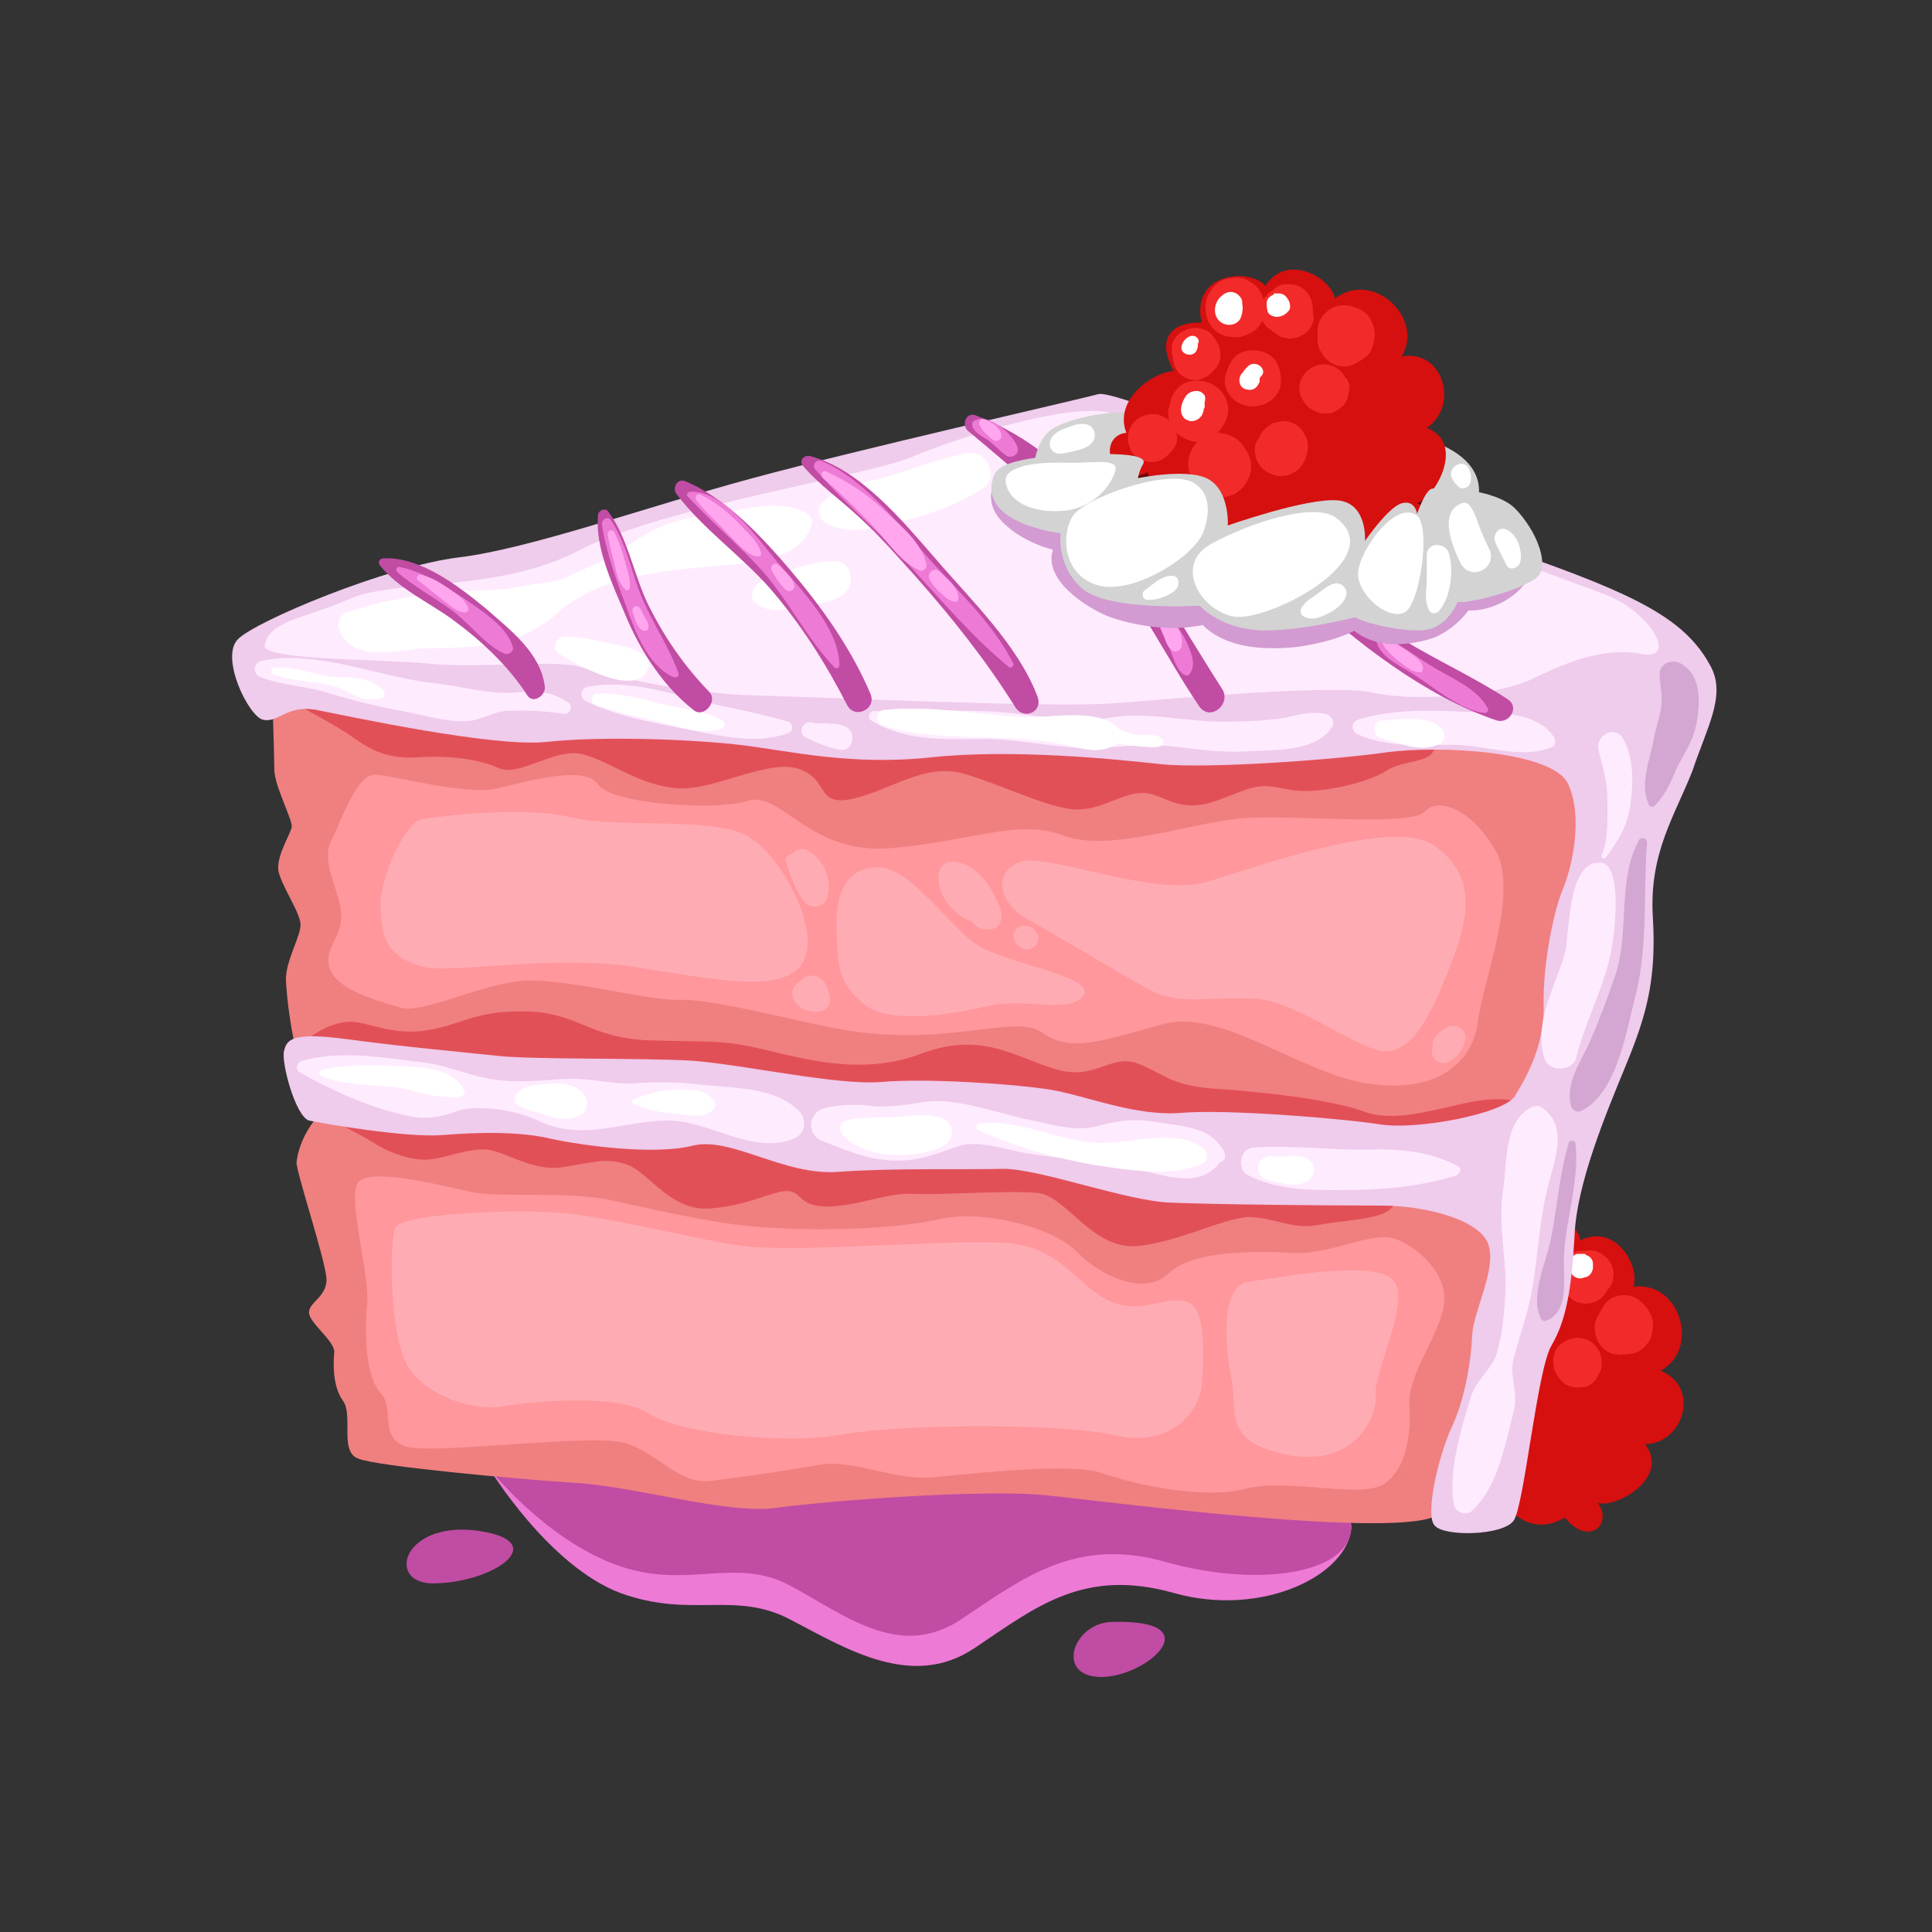 <?xml version="1.0" encoding="utf-8"?>
<!-- Generator: Adobe Illustrator 19.1.0, SVG Export Plug-In . SVG Version: 6.00 Build 0)  -->
<svg version="1.1" id="Layer_1" xmlns="http://www.w3.org/2000/svg" xmlns:xlink="http://www.w3.org/1999/xlink" x="0px" y="0px"
	 viewBox="-379 181 200 200" style="enable-background:new -379 181 200 200;" xml:space="preserve">
<rect x="-379" y="181" width="200" height="200" fill="#333333" stroke="none"/>
<style type="text/css">
	.st0{fill:#ED7AD5;}
	.st1{fill:#C14CA3;}
	.st2{fill:#D60F0F;}
	.st3{fill:#F22A2A;}
	.st4{fill:#FFFFFF;}
	.st5{fill:#F07F80;}
	.st6{fill:#E25057;}
	.st7{fill:#FF979C;}
	.st8{fill:#FFC5CD;}
	.st9{fill:#FFABB3;}
	.st10{fill:#EFCBEC;}
	.st11{fill:#FFEBFE;}
	.st12{fill:#D3A7D1;}
	.st13{fill:#FFA6EE;}
	.st14{fill:#D39BD1;}
	.st15{fill:#D3D3D3;}
	.st16{fill:#660808;}
</style>
<g>
	<g>
		<path class="st0" d="M-328.3,333.1c0,0,6.1,10,13.5,12.8c7.4,2.7,11.9-0.3,17.7,2.8c5.9,3.1,12.6,7.2,19,2.9
			c6.4-4.3,11.3-8.3,20.6-5.7c9.2,2.6,18.2-1.9,18.4-6.9S-312.2,325.2-328.3,333.1z"/>
		<path class="st1" d="M-328.3,333.1c0,0,5.7,7.2,13.1,9.9c7.4,2.7,12.2-1,18.1,2.2s11.4,7.7,17.8,3.3c6.4-4.3,11.8-8.4,21-5.8
			c9.2,2.6,19,1.4,19.2-3.6S-312.2,325.2-328.3,333.1z"/>
		<path class="st1" d="M-263.9,348.9c-4,0.1-5.9,5.6-1.2,5.7S-253.4,348.6-263.9,348.9z"/>
		<path class="st1" d="M-328.7,339.6c-8.7-1.7-10.7,5.7-5,5.3C-328,344.7-322.3,340.9-328.7,339.6z"/>
	</g>
	<g>
		<g>
			<path class="st2" d="M-227.2,331.4c0,0-7.5-2.1-6.1-7.5c0,0-3.3-1.7-2.4-4.2c0,0-2.5-0.1-2.7-2.1c-0.1-1.9,1.3-3.4,2.8-2.6
				c0.6-3.5,5.4-4,7.5-2.9c0.3-4.9,3.5-3.8,5.1-2.8c1.7-5,7.3-2.3,7.6,0.1c3.6-1.8,6.2,2.6,5.5,4.8c4.9-0.6,6.9,6.5,2.8,8.7
				c4.1,1.6,2.5,7.5-1.6,7.6c2.6,3.4-2.8,6.6-4.9,6.1c1.6,2.1-0.9,4.6-3.4,1.5c-3.6,2.1-6.4-0.8-7-3.3
				C-226.4,335.6-228.1,333.6-227.2,331.4z"/>
			<path class="st3" d="M-212.4,314.3c0.5-0.7,0.6-1.6,0.2-2.4c-0.4-0.9-1.6-1.7-2.7-1.4c0,0-0.1,0-0.1,0c-0.2,0-0.4,0-0.5,0
				c-0.3,0-0.5,0.1-0.8,0.3c0.1-0.4,0.1-0.8,0.1-1.3c0-0.5-0.4-1-0.7-1.4c-0.3-0.5-0.8-0.7-1.3-0.9c-1-0.5-2.1-0.1-2.9,0.5
				c-1.1,0.8-1.7,2.6-0.9,3.8c0.4,0.7,0.8,1,1.5,1.4c0.1,0.1,0.2,0.1,0.4,0.1c0.7,0.3,1.6,0.3,2.3-0.1c0.1-0.1,0.2-0.1,0.3-0.2
				c0,0.3-0.1,0.6,0,0.8c0.1,0.3,0.2,0.6,0.4,0.9c0.1,0.2,0.2,0.5,0.4,0.7c0.3,0.3,0.6,0.6,1,0.7c1,0.4,2.3,0,2.9-0.9
				C-212.7,314.7-212.6,314.5-212.4,314.3z"/>
			<path class="st3" d="M-224.9,314.5c0,0,0.1,0,0.1,0c0.8-0.1,1.5-0.7,1.9-1.5c0.2-0.6,0.2-1.1,0.2-1.7c-0.1-0.8-0.8-1.5-1.5-1.8
				c-0.9-0.3-2-0.1-2.6,0.6c-0.1,0.1-0.2,0.2-0.2,0.3c-0.1,0.2-0.2,0.3-0.3,0.5c0,0,0,0,0,0c0,0,0,0,0,0.1c0,0,0,0.1,0,0.1
				c-0.1,0.3-0.2,0.6-0.2,1c-0.1,1,0.6,2,1.5,2.4c0.4,0.1,0.7,0.2,1.1,0.1C-224.9,314.5-224.9,314.5-224.9,314.5z"/>
			<path class="st3" d="M-218.5,317.3c0.3-1.5-1.1-2.9-2.5-3.1c-0.9-0.1-1.7,0.3-2.3,0.9c-0.6,0.4-1,1-1,1.8c0,1.6,1.1,2.8,2.7,3
				c0.7,0.1,1.6-0.2,2.1-0.6C-219,318.8-218.7,318.2-218.5,317.3z"/>
			<path class="st3" d="M-225.2,315.7c-0.6-1.2-2-2-3.3-1.7c-0.7,0.1-1.3,0.5-1.7,1.1c-0.4,0.3-0.7,0.8-0.9,1.2
				c-0.4,1-0.1,1.9,0.5,2.7c1.1,1.5,3.2,1.3,4.5,0.4C-224.9,318.6-224.6,316.9-225.2,315.7z"/>
			<path class="st3" d="M-213.3,322.9c0.1-0.3,0.1-0.6,0.1-0.9c0,0.1,0,0.1,0,0.2c0,0,0-0.1,0-0.1c0,0,0-0.1,0-0.1
				c0-0.1,0-0.2,0-0.4c0,0.1,0,0.1,0,0.2c-0.1-1.2-1-2.2-2.3-2.3c-1.3-0.1-2.7,0.9-2.7,2.2c0,0.5,0,1,0.3,1.5c0.2,0.4,0.5,0.7,0.8,1
				c0.6,0.4,1.2,0.5,1.9,0.4c0.6,0,1.3-0.5,1.5-1C-213.5,323.3-213.4,323.1-213.3,322.9z"/>
			<path class="st3" d="M-219.9,324.8c0-0.7-0.1-1.2-0.6-1.8c-0.4-0.5-0.9-0.7-1.5-0.8c0.1,0,0.2,0.1,0.4,0.1c0,0-0.1,0-0.1,0
				c-0.1,0-0.3-0.1-0.4-0.1c0,0,0,0,0,0l-0.1,0c0,0,0.1,0,0.1,0c-0.7-0.1-1.5,0-2,0.5c-0.4,0.2-0.8,0.5-1.1,0.9
				c-0.7,1-0.6,2.2,0.2,3.2c0.6,0.8,1.7,1.1,2.6,1C-221.1,327.4-219.8,326.2-219.9,324.8z"/>
			<path class="st3" d="M-231.2,317.9c0.3-0.8,0.1-1.8-0.5-2.5c-0.6-0.7-1.5-1-2.4-0.9c-1,0.2-2,1.1-2,2.2c0,0,0,0,0,0.1
				c0,0.7,0.1,1.3,0.6,1.8c0.5,0.6,1.5,1.1,2.3,0.8c0,0,0,0,0.1,0C-232.2,319.2-231.5,318.8-231.2,317.9z"/>
			<path class="st3" d="M-207.9,318.5c0.2-1.1-0.6-2.3-1.4-2.9c-1.2-0.9-3-0.6-3.7,0.6c-0.4,0.7-1,1.5-0.9,2.3
				c0,0.5,0.1,0.9,0.3,1.3c0.3,0.6,0.8,1.1,1.4,1.3c0.4,0.1,0.8,0.2,1.2,0.1c0.5,0,0.9,0,1.4-0.2c0.5-0.2,0.9-0.6,1.2-1
				C-208,319.5-208,319.1-207.9,318.5z"/>
			<path class="st3" d="M-225.9,323.2c0-0.6-0.1-1.2-0.4-1.7c-0.5-0.9-1.4-1.7-2.5-1.7c-1.5-0.1-2.9,0.8-3.4,2.2
				c-0.1,0.4-0.2,0.8-0.1,1.3c0,0.2,0,0.4,0,0.6c0,0.3,0.1,0.5,0.3,0.7c0.2,0.5,0.6,0.9,1,1.2c0,0,0.1,0.1,0.1,0.1
				c0.4,0.3,0.9,0.5,1.4,0.5c0.8,0.1,1.5-0.2,2.1-0.6C-226.4,325.3-225.9,324.1-225.9,323.2z"/>
			<path class="st4" d="M-218.4,310C-218.5,310.2-218.5,310.2-218.4,310c0.1-0.1,0.2-0.4,0.2-0.6c0-0.4-0.1-0.6-0.3-0.9c0,0,0,0,0,0
				c-0.3-0.4-0.8-0.5-1.3-0.5c-1,0.1-1.9,1.1-1.6,2.1c0.2,0.8,1.1,1.4,1.9,1C-219,310.9-218.6,310.5-218.4,310z"/>
			<path class="st4" d="M-214.1,312.2c0-0.1,0-0.2,0-0.4c0-0.4-0.3-0.8-0.8-0.9c0.1-0.1,0-0.1-0.3-0.1c-0.1,0-0.3,0-0.4,0
				c-0.6,0-0.9,0.6-1,1.1c0,0,0,0.1,0,0.1c-0.1,0.4,0.2,0.8,0.5,1.1c0.4,0.3,0.8,0.3,1.2,0.1c0,0,0.1,0,0.1,0
				C-214.4,313.1-214.1,312.6-214.1,312.2z"/>
			<path class="st4" d="M-224.8,310c-0.6-0.1-1,0.1-1.4,0.5c-0.5,0.6,0.3,1.5,1,1.2c0.2-0.1,0.4-0.2,0.5-0.3c0-0.1,0.1-0.1,0.1-0.1
				C-224,311-224.1,310.1-224.8,310z"/>
			<path class="st4" d="M-226.9,316.6c0.2-0.2,0.3-0.5,0.3-0.8c-0.1-0.8-1.2-1-1.8-0.8c-0.6,0.3-1.5,1-1.2,1.8
				c0.2,0.5,0.4,0.8,0.9,0.8c0.3,0.1,0.7-0.1,1-0.3c0.1-0.1,0.2-0.1,0.2-0.2c0.1-0.1,0.1-0.1,0.2-0.2c-0.1,0.1-0.1,0.1,0,0
				C-227.1,316.9-227,316.8-226.9,316.6C-226.9,316.6-226.8,316.4-226.9,316.6z"/>
			<path class="st4" d="M-221.2,315.8c-0.3,0.1-0.5,0.1-0.8,0.2c0.2-0.1-0.2,0.1-0.3,0.1c-0.2,0.1-0.3,0.2-0.5,0.4
				c-0.2,0.4-0.2,0.9,0.1,1.2c0.4,0.5,1,0.4,1.4,0.1c0.1-0.1,0.2-0.1,0.3-0.3c0,0,0-0.1,0-0.1c0.1,0,0.2-0.1,0.3-0.1
				C-219.7,317.1-220.2,315.5-221.2,315.8z"/>
		</g>
	</g>
	<g>
		<g>
			<path class="st5" d="M-350.9,250.3c0,0,0.3,8.9,0.3,10.4c0,1.6,1.9,5.2,1.8,5.9c-0.1,0.7-1.5,2.8-1.4,4.4
				c0.2,1.6,2.5,4.7,2.3,5.9c-0.1,1.2-1.4,3.4-1.5,5.3c0,1.9,0.7,6.6,1.1,7.5s25.6,2.1,33.3,3.7c7.8,1.6,74,9.3,84.8,6
				s12.6-3.6,14.1-11s5.2-28.2,2.5-30.3c-2.8-2.1-18.5-2.8-31.6-3c-13.1-0.2-60.2,1.3-69.2-0.9
				C-323.2,252.1-349.6,249.7-350.9,250.3z"/>
			<path class="st6" d="M-349.5,253.3c0,0,5.2,2.7,7,4c1.8,1.3,3.6,2.3,6.7,2.1c3-0.2,6.2,0.1,8.4,1.1c2.2,1,5.9-2.2,8.8-1.4
				c2.9,0.8,5.8,3.2,9.7,3.5c3.8,0.3,9.4-3.1,12.6-2c3.2,1.1,1.7,3.9,5.5,3.1c3.8-0.8,7.6-3.8,11.6-2.6c4.1,1.2,9.2,3.8,11.9,3.7
				c2.7-0.1,4.8-1.9,6.8-1.7c2,0.1,3.5,2.2,7.4,0.8c3.9-1.4,4-1.9,7.3-1.2c3.2,0.7,8.7-0.8,10.3-1.9s4.4-0.8,4.9-2.1
				c0.5-1.3-4.1-2-9.1-1.9c-5,0.2-35.6-0.1-39.3-0.1c-3.7-0.1-31.6,0.2-40.3-0.8C-328.1,254.9-347.2,251.1-349.5,253.3z"/>
			<path class="st6" d="M-346.8,288.3c0,0,1.5-1.2,3.5-1.5c2-0.3,4.4,1.4,8.2,0.9c3.8-0.5,5-2.1,10.5-2c5.5,0.1,6.6,2.8,12.9,3
				c6.3,0.2,7.3-0.1,11.6,0.9c4.3,1,10.3,2.8,16.4,0.5c6.1-2.3,9.4,0.1,13.7,1.5c4.2,1.4,5.8-1.4,8.5-0.6c2.7,0.9,3.5,2.4,8.2,2.7
				c4.7,0.3,12.1,1.1,15.6,2.4s8.8-0.8,12.1-1.2s4,0.4,4,0.4s-3.4,4.1-22.7,2.9s-66.7-4.2-70.9-4.4
				C-319.5,293.7-344.6,290.7-346.8,288.3z"/>
			<path class="st7" d="M-292.8,287.4c-5-1-12.6-3-16-2.9c-3.4,0.1-12.4-2.5-16.7-1.9c-4.2,0.5-9.9,3.4-12.1,2.7
				c-2.2-0.7-6.3-1.7-7.2-3.9s1.4-3.4,1.1-6s-2.1-5.2-1-7.4c1.1-2.2,2.6-6.8,4.5-6.8c1.8,0,9.3,2.2,12.7,1.4
				c3.4-0.8,9.1-2.4,10.4-0.4c1.3,2,12,2.8,15.5,1.7c3.5-1.1,6.3,5.6,14.8,4.9c8.4-0.7,13.2-3.1,17.9-1.3s13.3-1.4,18.6-1.8
				c5.2-0.4,17.4,0.9,18.8-0.7c1.4-1.5,4.8-0.3,7.3,4c2.5,4.3-1.3,13.6-1.8,17.7c-0.5,4.2-4.1,7.5-11.2,6.5
				c-7.1-1-15.2-7.8-21.3-6.2c-6.1,1.6-9.6,3.1-12.6,0.9C-274.1,285.8-281.1,289.7-292.8,287.4z"/>
			<path class="st8" d="M-336.3,274.6c-0.4-0.8-0.4-1.7-0.1-2.5c0.2-0.5-0.6-0.9-0.9-0.4c-0.4,0.7-0.8,1.2-0.7,2.1
				c0,0.7,0.3,1.7,1.1,2c0.2,0.1,0.5,0,0.7-0.2C-336,275.3-336.2,274.9-336.3,274.6z"/>
			<g>
				<path class="st9" d="M-335.1,281.1c-4.3-1.1-4.4-3.6-4.5-6.4c-0.1-2.8,2.6-8.7,4.3-8.9c1.7-0.3,10.5-1.4,15.4-0.2
					c4.8,1.2,14.5-0.1,18.2,1.9c3.7,2,7.9,10.2,5.7,13.3s-8.8,1.6-17.3,0.3C-321.7,279.8-332.3,281.8-335.1,281.1z"/>
				<path class="st9" d="M-289.5,285c-2.8-2.3-2.8-4-2.9-8.1s1.5-6.2,4.5-6.1c3,0.1,6.8,5.5,9.6,7.7c2.8,2.2,12.7,3.5,11.5,5.5
					c-1.2,2-6,0.3-9.7,1.1C-280.3,286-286.9,287.1-289.5,285z"/>
				<path class="st9" d="M-259.7,283.6c-2.7-1.4-9.6-5.6-12.9-7.4c-3.3-1.9-3.5-5.1-0.7-6c2.8-0.9,13.8,3.7,19.2,2.1
					c5.4-1.6,19.3-6.7,23.5-3.8c4.2,2.9,4,6.8,1.7,12.6c-2.3,5.8-3.8,8.2-6.2,8.7c-2.4,0.6-9.4-5.1-13.8-5.4
					S-256.9,285.1-259.7,283.6z"/>
				<path class="st9" d="M-275.4,275.2c-0.8-2.2-2.4-4.9-5-5c-0.8,0-1.3,0.5-1.4,1.2c-0.4,1.9,1.4,4.4,3.4,5
					c0.4,0.6,1.1,0.9,1.9,0.8C-275.5,277.2-275.1,276-275.4,275.2z"/>
				<g>
					<path class="st9" d="M-271.6,277.7c-0.2-0.4-0.5-0.7-0.9-0.8c-0.5-0.1-0.9-0.1-1.3,0.3c-0.3,0.3-0.4,0.6-0.2,1c0,0,0,0.1,0,0.1
						c-0.1-0.1,0.3,0.6,0.1,0.2c0.1,0.3,0.3,0.4,0.6,0.6C-272.4,279.8-271.1,278.6-271.6,277.7z"/>
					<path class="st9" d="M-274,278.1L-274,278.1C-274,278-274.1,278-274,278.1z"/>
				</g>
				<path class="st9" d="M-293.1,284.3c-0.1-1.1-0.7-2.4-2.1-2.3c-0.4,0-0.7,0.3-1,0.6c-0.3,0.1-0.5,0.4-0.7,0.7
					c-0.3,0.8,0.2,1.6,0.8,2c0.6,0.4,1.3,0.5,2,0.4C-293.4,285.6-293,284.9-293.1,284.3z"/>
				<path class="st9" d="M-295.3,269.1c-0.6-0.4-1.3-0.2-1.7,0.3c-0.5,0.1-0.8,0.5-0.6,1c0.5,1.4,0.9,2.8,1.9,4
					c0.7,0.7,1.9,0.6,2.3-0.4C-292.8,272.1-293.7,270-295.3,269.1z"/>
				<path class="st9" d="M-228.7,287.2c-0.5,0-0.9,0.4-1.3,0.7c-0.4,0.3-0.8,0.9-0.7,1.4c-0.1,0.3-0.1,0.6,0,1
					c0.2,0.5,0.8,0.9,1.4,0.7c1-0.3,1.9-1.4,2-2.5C-227.2,287.7-228,287.1-228.7,287.2z"/>
			</g>
		</g>
		<g>
			<path class="st5" d="M-345.2,295.6c0,0-2.7,2.3-3.1,5.7c-0.1,0.9,3.1,10.4,3.1,12.2c0,1.8-2,2.4-1.8,3.5s2.7,2.9,2.6,4
				c-0.1,1-0.2,3.5,0.9,5c1.1,1.5-0.4,5.3,1.6,6c2,0.8,16.2,2.1,22.3,2.5c6.1,0.3,15.9,3.3,20.9,2.6s21.4-2,28.1-1.3
				c6.7,0.7,36.5,4.6,40.5,2c4-2.6,5.3-15.7,6.2-22.3s2.3-7.9,0.3-9.7c-2-1.8-15.7-5.5-27.8-4.9c-12.1,0.5-32.8-1-40.7-2.6
				C-300.1,296.7-344.7,294.8-345.2,295.6z"/>
			<path class="st6" d="M-345.9,296.3c0,0,4.3,2.2,5.6,3c1.3,0.9,4,2,6,1.7c2-0.3,3.7-1.1,5.6-1c1.9,0.1,4.9,2.4,8.1,1.8
				c3.2-0.5,4.4-1,6.6-0.2c2.2,0.8,4.4,4.8,8.5,4.5c4.1-0.3,6.6-1.9,8.1-1.8s1,1.7,4.4,1.6c3.4-0.2,5.9-1.5,8.9-1.3
				c2.9,0.1,9.6-0.4,12.5-0.1c2.9,0.2,5.6,5.8,10.2,5.5c4.6-0.4,9.5-3.2,12.1-3c2.6,0.2,4.3,1.3,6.8,0.8s6.5-0.5,7.6-1.8
				c1.2-1.3-5.8-1.1-10.5-1.2c-4.7-0.1-20.9-2.6-25-3.5c-4-0.9-16.1-3.5-21.8-2.4s-37.4-3.1-37.4-3.1S-342.5,293.8-345.9,296.3z"/>
			<path class="st7" d="M-301.7,307.9c-4.7-0.5-10-1.8-14.3-2.7c-4.3-0.9-11.4-0.2-14.2-0.8s-10.8-2.7-11.8-0.9s1.3,9.4,1,12.6
				c-0.3,3.3-0.1,7.5,1.4,9.1c1.5,1.6-0.2,4.5,2.5,5.5c2.7,1,19.5-1.4,22.9-0.3c3.4,1.1,5.5,4.3,8.8,3.9c3.3-0.4,8.1-1.1,11.5-1.7
				c3.5-0.5,7.7,1.8,11.8,1.3c4.2-0.4,14.1-1.5,17.2-0.4c3.1,1.1,10.4,2.8,14.9,1.6c4.5-1.1,12,1.1,14.3-0.5
				c2.3-1.6,2.8-5.1,2.6-8.2s3.3-7.5,3.6-10.5s-2.5-5.6-4.9-6.6c-2.4-1-6.7,1.6-10.7,1.4c-3.9-0.2-10.4-0.3-12.9,2.1
				c-2.4,2.4-7,0.4-9.5-2.2c-2.5-2.6-9.8-4.4-14.2-3.4S-294.5,308.6-301.7,307.9z"/>
			<g>
				<path class="st9" d="M-301.9,310c-3.6-0.4-12.3-2.6-17.6-3.3s-18-0.1-18.6,1.4c-0.6,1.5-0.6,11.1,1.3,14.3s7,4.7,9.8,4.2
					s11.9-1.4,15.1,0.7s14.1,3.3,20.1,2.2c6-1.1,22.8-1.2,28.3,0.1c5.5,1.3,8.7-2.4,8.9-5.2s0.6-8.2-1.7-8.7s-4.6,1.4-7.8,0
					c-3.2-1.4-5-5.5-10.4-6C-280.1,309.2-295.7,310.7-301.9,310z"/>
				<path class="st9" d="M-246.2,331.5c-6.2-1.4-4.7-4.4-5.3-7.7c-0.7-3.3-1.2-9.7,1.7-10.1c2.9-0.4,12.6-2.3,14.9-0.3
					c2.2,2-2,9.7-1.7,12.1C-236.4,327.8-239,333.2-246.2,331.5z"/>
			</g>
		</g>
	</g>
	<g>
		<g>
			<path class="st10" d="M-201.9,250c-2.6-4.9-7.6-7.4-20.2-11.8c-12.6-4.4-40.9-17-43.2-16.4c-2.2,0.6-24.7,5.7-35.8,8.7
				c-11.1,3-23,7.3-30.4,8.2s-21.1,6.6-22.9,8.5s1.1,7.9,2.6,8.3c1.6,0.4,2.5-1.6,5.6-1c3.1,0.6,18.3,3.9,23.8,3.3
				s14.7-0.3,19.9,0.3c5.2,0.6,11.4,2.2,19.9,1.3s19.1,0.2,23.7,0.7c4.6,0.5,17.6-0.4,23.3-1.2c5.8-0.8,17.3-0.1,18.9,3.2
				s0.5,8.5-0.5,10.9s-2.1,7.9-2,12.1c0.1,4.2-1.9,7.6-3,9.4c-1.2,1.8-10.1,3.5-13.9,2.9s-15.8-1.6-20.6-1.2
				c-4.8,0.4-9.9-1.8-13.6-2.4c-3.7-0.6-12.8-1.2-17.4-0.8s-14.3-1.8-19.7-2.2c-5.4-0.3-16.4-0.1-20.1-0.5s-9.4-0.9-15.4-1.7
				c-5.9-0.8-6.4,0-6.7,1.2c-0.3,1.2,1.2,6.8,2.6,7.2c1.4,0.3,10,1.8,13.8,1.5s8-0.4,11.3,0.4c3.3,0.7,10.6,1.7,14.6,0.7
				c4-1,9.5,3.2,15.2,2.7c5.7-0.4,13-0.2,16.8-0.3c3.8-0.1,13,3.4,17.6,3.5c4.6,0.2,16.8,0.3,21.6,0.3c4.8,0,10.4,1.5,11.2,4.1
				c0.8,2.6-1.6,6.9-1.7,9.3c-0.1,2.5-0.7,6.5-2.1,9.5c-1.4,3-2.8,9.1-1.8,10.2c0.9,1.2,7.1,1.1,8.2-0.5c1.1-1.6,2.4-15.5,3.9-18.1
				c1.6-2.7,2.1-6.1,2.4-11.4c0.2-5.3,3.2-12.5,5.3-17.6c2.1-5.1,3.2-8.8,2.8-15.4c-0.4-6.6,2.3-10.5,4.1-15.1
				C-202.3,256.3-200.3,253-201.9,250z"/>
			<g>
				<path class="st11" d="M-351.6,247.8c-0.3,1.6,12.3,1.4,17,1.9s13.2-0.4,15.5,0.3c2.3,0.7,10.5,2.8,18.5,3c8,0.2,30.7,1.3,37,0.8
					c6.3-0.5,22.8-2,26.7-1.1c3.9,0.9,12.7,0.5,16.7-1.5c3.9-1.9,7.5-3.2,11.2-2.5s0.9-4.3-3.7-6.1s-47.1-17.1-50.9-18.7
					c-3.8-1.6-16.6,2.5-21,4.4c-4.4,1.9-25.8,5.2-34.3,9.6c-8.5,4.5-19.2,3-23.9,5.1C-347.6,245.1-351.1,245.2-351.6,247.8z"/>
				<path class="st11" d="M-320.2,253.7c-1.8-1.2-3.4-1.2-5.5-1c-2.7,0.2-5.7-0.7-8.5-1c-5.6-0.6-12-3.5-17.7-2.3
					c-0.9,0.2-1,1.4-0.1,1.7c2.3,0.9,4.8,0.9,7.2,1.7c2.6,0.8,5.2,1.4,7.9,1.9c2,0.4,4.7,1.2,6.7,0.9c1.3-0.2,2.2-0.9,3.6-1
					c2.1-0.1,4,0,6,0.3C-320,255-319.6,254.1-320.2,253.7z"/>
				<path class="st11" d="M-297.5,255.7c-3.2-1-6.7-1.5-10-2.4c-3.3-0.9-7.2-1.9-10.7-1.2c-0.8,0.2-0.8,1.2-0.1,1.5
					c3.4,1.7,7.6,2.3,11.4,3.1c3,0.6,6.5,1.3,9.5,0.2C-296.8,256.7-296.9,255.8-297.5,255.7z"/>
				<path class="st11" d="M-291.5,256.2c-0.5-0.2-1.1-0.3-1.7-0.3c-0.5-0.1-1.2,0.1-1.7-0.1c-1.1-0.3-1.6,1.2-0.6,1.6
					c1.1,0.5,2.2,1,3.4,1.2C-290.6,258.9-290.3,256.7-291.5,256.2z"/>
				<path class="st11" d="M-241.8,254.9c-1.5-0.3-2.8,0.1-4.2,0.4c-1.9,0.3-4,0.4-5.9,0.4c-4.2,0.1-8.1-1.1-12.2-0.4
					c-3.9,0.6-7.6-0.3-11.5-0.6c-4.3-0.3-8.6,0-12.9-0.1c-0.5,0-0.8,0.7-0.3,1c3.6,2.2,7.7,1.9,11.7,1.9c4.2,0,8.2,1.2,12.5,0.9
					c2.5-0.2,4.8-0.4,7.3-0.1c2.4,0.3,4.7,0.6,7,0.5c2.9-0.2,7.6,0.2,9.3-2.7C-240.9,255.6-241.2,255-241.8,254.9z"/>
				<path class="st11" d="M-218.2,257.2c-1.8-2.6-6-2.4-8.9-2.5c-3.6-0.2-7.8-0.3-11.3,0.8c-0.7,0.2-0.8,1.1-0.1,1.5
					c3.1,1.4,6.6,1.1,9.9,1.1c3.2,0,7.1,1.5,10.1,0.3C-217.9,258.3-217.9,257.6-218.2,257.2z"/>
				<path class="st11" d="M-296.2,296.1c-2.7-2.8-7.4-2.4-11-2.9c-1.8-0.2-3.8-0.2-5.6-0.1c-2.6,0.3-5.2-0.6-7.7-0.4
					c-2.4,0.1-4.5,0.4-7,0.1c-2.7-0.3-5-1.5-7.6-1.8c-4-0.5-8.6-1.3-12.6-0.2c-0.5,0.1-0.8,0.9-0.3,1.2c3.4,1.9,7.3,3.7,11.2,4.5
					c1.7,0.4,3.3,0.2,4.9-0.4c2.3-0.9,6.5-0.1,8.6,0.9c4.5,2.2,8.6,0.1,13.2,0c4.5-0.1,8.9,3.6,13.2,1.9
					C-295.7,298.5-295.4,297-296.2,296.1z"/>
				<path class="st11" d="M-252.3,300.2c-1.4-2.7-4.6-2.6-7.3-3.1c-1.9-0.3-3.7-0.1-5.5,0.4c-2.4,0.7-4.6,0-7-0.5
					c-3.1-0.6-7.3-2.2-10.5-2c-2,0.2-3.9,0.7-6,0.5c-1.8-0.2-3.2-0.2-5,0.2c-1.7,0.4-2,2.7-0.3,3.4c3,1.2,5.6,2.3,8.9,2
					c2-0.2,3.5-0.9,5.4-1.5c2-0.6,5,0.5,7,0.8c3.7,0.6,7.5,0.8,11.1,1.6c2.9,0.6,6.7,2.2,8.8-0.7
					C-252.1,301.2-252.1,300.6-252.3,300.2z"/>
				<path class="st11" d="M-228.1,301.7c-2.9-1.5-6-1.8-9.2-1.7c-4,0.1-8-0.5-12-0.2c-1.3,0.1-1.7,2.1-0.6,2.8
					c3,1.6,6.4,1.6,9.7,1.6c4,0,8-0.3,11.9-1.5C-227.9,302.6-227.6,301.9-228.1,301.7z"/>
				<path class="st11" d="M-219.3,295.7c-0.5-0.4-1-0.2-1.5,0.1c-2.5,1.6-2.2,5.7-2.6,8.4c-0.6,3.7,0.5,7.4,0.2,11.2
					c-0.1,1.9-0.3,3.7-0.8,5.5c-0.4,1.7-2.1,2.8-2.7,4.6c-1,3.2-2.4,7.8-1.8,11.2c0.1,0.8,1.2,1.3,1.9,0.7c2.7-2.6,3.4-6.8,4.3-10.3
					c0.5-2-0.5-3.7,0-5.5c0.5-1.9,1.1-3.7,1.6-5.6c0.9-4,0.9-8,1.9-12C-218.1,301.1-216.6,297.7-219.3,295.7z"/>
				<path class="st11" d="M-213.3,270.3c-3.5-0.3-3.2,7.5-3.7,9.4c-1,3.4-3.3,7.3-2.1,10.9c0.5,1.5,3,1.3,3.3-0.2
					c0.9-3.6,2.7-6.9,3.5-10.5C-212,278.7-210.8,270.5-213.3,270.3z"/>
				<path class="st11" d="M-210.9,257.6c-0.8-1.7-3.1-0.5-2.6,1.2c0.5,1.7,0.9,3.4,0.9,5.1c0,1.6,0.1,4.2-0.6,5.6
					c-0.1,0.3,0.2,0.5,0.4,0.3c1.4-1.9,2.3-3.3,2.6-5.7C-209.9,262-209.9,259.5-210.9,257.6z"/>
			</g>
			<g>
				<path class="st4" d="M-339.3,252.5c-1.1-1.2-2.9-1.4-4.5-1.4c-2.4,0-4.4-1.2-6.8-1c-0.4,0-0.4,0.6-0.1,0.7
					c1.9,0.7,3.8,0.7,5.8,1.1c1.9,0.4,3.2,2,5.2,1.4C-339.3,253.3-339,252.8-339.3,252.5z"/>
				<path class="st4" d="M-304.2,255.6c-1.8-1.1-4.2-1.2-6.2-1.7c-2.3-0.6-4.5-1.2-6.8-1.1c-0.7,0-0.7,1.1-0.1,1.2
					c2.4,0.8,4.8,1.3,7.2,1.9c1.9,0.5,4,1.2,5.9,0.5C-304,256.3-303.9,255.8-304.2,255.6z"/>
				<path class="st4" d="M-331,293.7c-1.4-2.1-3.8-2.2-6.2-2.3c-2.7-0.2-5.7-0.2-8.4,0.3c-0.4,0.1-0.4,0.6-0.1,0.7
					c2.3,0.9,4.8,0.9,7.3,1.1c2.4,0.3,4.7,1.4,7.1,1C-330.9,294.4-330.8,294-331,293.7z"/>
				<path class="st4" d="M-318.6,294.2c-0.9-1-2.3-1.1-3.5-1c-1.2,0.1-2.6,0.1-3.4,1c-0.3,0.3-0.4,0.9,0.1,1.2
					c0.9,0.6,2.1,0.7,3.1,1.1c1.3,0.4,2.5,0.5,3.6-0.2C-318.1,295.8-318.1,294.7-318.6,294.2z"/>
				<path class="st4" d="M-305,295.2c-0.6-1.5-2.5-1.4-3.8-1.4c-1.6,0-3.1,0.4-4.6,1c-0.2,0.1-0.2,0.4,0,0.5c1.4,0.6,2.9,0.9,4.3,1
					c1.3,0.1,2.9,0.6,3.9-0.4C-305,295.7-304.9,295.5-305,295.2z"/>
				<path class="st4" d="M-295.4,234.2c-2.6-1.7-6.7-0.4-9.6,0c-2.1,0.3-4.1,0.6-6,1.5c-2.2,1-4.1,2.8-6.4,3.7
					c-1.1,0.5-2.2,1-3.3,1.5c-0.9,0.4-3.1,0.5-4.3,0.8c-2.3,0.5-5,0.4-7.4,0.6c-3.6,0.3-7.3,0.9-10.7,2.1c-0.8,0.3-1.1,1.3-0.7,2
					c1.5,3.4,6.4,1.7,9.3,1.7c4.9,0,9.5-0.3,13.3-3.7c4.2-3.8,10.8-4.3,16.1-4.8c3.4-0.3,9.3-0.4,10.2-4.6
					C-295,234.7-295.1,234.3-295.4,234.2z"/>
				<path class="st4" d="M-276.5,229.6c-0.1-0.4-0.2-0.7-0.5-1c-0.4-0.6-1.3-0.8-1.9-0.7c-2.8,0.5-5.4,1.6-8.1,2.4
					c-2.4,0.7-5.3,0.9-7,2.9c-0.5,0.6-0.2,1.4,0.3,1.8c2.2,1.5,5.1,0.7,7.5,0.1c3.1-0.7,6.3-1.8,9-3.6
					C-276.6,231.2-276.3,230.3-276.5,229.6z"/>
				<path class="st4" d="M-292.7,239.1c-1.5,0-3,0.4-4.5,0.9c-1.4,0.4-3,0.7-3.8,2c-0.3,0.6-0.2,1.1,0.3,1.5c1,0.8,2.4,0.7,3.6,0.5
					c1.7-0.2,3.5-0.5,5-1.2C-290.3,242-290.6,239-292.7,239.1z"/>
				<path class="st4" d="M-281.4,296.8c-1.5-0.6-2.9-0.3-4.5-0.2c-1.8,0.2-3.7-0.1-5.5,0.4c-0.6,0.2-0.8,0.8-0.5,1.3
					c2,2.7,7.8,2.8,10.6,1.3C-280.1,298.9-280.2,297.3-281.4,296.8z"/>
				<path class="st4" d="M-254.5,299.8c-3-2.1-7.6-0.3-11-0.5c-4.2-0.2-7.9-2.5-12.1-2c-0.4,0.1-0.4,0.6-0.1,0.7
					c3.8,1.7,7.9,2.9,12,3.6c3.2,0.5,8.1,1.3,11.1-0.1C-253.9,301.2-253.9,300.2-254.5,299.8z"/>
				<path class="st4" d="M-243.8,300.9c-0.5-0.3-1.1-0.2-1.7-0.2c-0.6,0-1.3,0-1.9,0c-0.6,0-1.1,0.3-1.3,0.8
					c-0.2,0.6,0.1,1.4,0.8,1.6c1.2,0.3,3,0.9,4.2,0.2C-242.7,302.6-242.7,301.4-243.8,300.9z"/>
				<path class="st4" d="M-263.3,256.3c-2.5-2.2-7.3-0.8-10.4-1.1c-4.4-0.3-9.4-1.2-13.8-0.7c-0.9,0.1-0.9,1.4-0.1,1.6
					c3.7,1.3,8.4,1.1,12.3,1.3c2.6,0.1,4.9,0.3,7.4,0.9c1.7,0.4,2.9,0.6,4.4-0.2C-262.6,257.8-262.6,256.9-263.3,256.3z"/>
				<path class="st4" d="M-258.7,257.5c-0.5-0.5-1.1-0.4-1.7-0.4c-0.9,0-1.7-0.1-2.5-0.5c-0.8-0.4-1.3,1-0.4,1.3
					c0.8,0.3,1.7,0.3,2.6,0.4c0.7,0,1.5,0.2,2.1-0.2C-258.6,257.9-258.6,257.7-258.7,257.5z"/>
				<path class="st4" d="M-229.9,256.3c-1.5-1.3-4.2-0.8-6.1-0.7c-0.9,0.1-1,1.5-0.1,1.8c1.8,0.5,4.3,1.6,6.1,0.6
					C-229.3,257.7-229.3,256.8-229.9,256.3z"/>
				<path class="st4" d="M-314.5,247.9c-2-0.4-3.9-1-6-1c-0.9,0-1.5,1.2-0.6,1.8c1.6,1,8.1,4.7,9.2,1.5
					C-311.4,248.8-313.6,248.1-314.5,247.9z"/>
			</g>
			<g>
				<path class="st12" d="M-205,249.7c-0.8-0.5-2.1-0.1-2.2,1c0,1.1,0.3,2.1,0.2,3.2c-0.1,1.2-0.6,2.4-0.8,3.6
					c-0.4,2.2-1.5,4.7-0.5,6.8c0.1,0.2,0.4,0.3,0.6,0.1c0.9-0.9,1.4-1.9,1.9-3c0.6-1.6,1.7-3,2.2-4.6
					C-203,254.6-202.6,251-205,249.7z"/>
				<path class="st12" d="M-208.5,268.2c0-0.4-0.5-0.6-0.8-0.3c-2.3,4.2-1,9.2-2.4,13.8c-0.8,2.4-1.7,4.8-2.7,7.1
					c-1,2.2-2.5,4.2-2,6.6c0.1,0.5,0.6,0.8,1.1,0.6c3.8-1.9,4.7-8.6,5.7-12.3C-208.4,278.6-208.9,273.4-208.5,268.2z"/>
				<path class="st12" d="M-217.1,311c0.2-3.9,1.6-7.7,1.2-11.6c0-0.4-0.6-0.4-0.7-0.1c-1,3.3-1.2,6.9-1.9,10.2
					c-0.5,2.3-2.1,5.6-1,8c0.1,0.2,0.4,0.3,0.6,0.2C-216.5,316.8-217.2,313.2-217.1,311z"/>
			</g>
		</g>
		<g>
			<g>
				<g>
					<path class="st1" d="M-322.6,252.1c-0.4-3.5-3.6-5.9-6.1-8.1c-2.8-2.3-6.8-5.4-10.6-5.2c-0.4,0-0.6,0.4-0.4,0.7
						c1.9,2.4,5,3.8,7.5,5.6c3,2.2,5.8,4.8,7.8,7.9C-323.8,253.9-322.5,253-322.6,252.1z"/>
					<path class="st1" d="M-305.6,252.6c-2.6-2.7-4.6-5.6-6.3-9c-1.5-3.1-2.1-6.9-4.1-9.6c-0.3-0.5-1.1-0.2-1.1,0.4
						c-0.3,3.4,1.6,7.3,2.9,10.4c1.5,3.6,3.9,7.3,7,9.7C-306.2,255.4-304.6,253.6-305.6,252.6z"/>
					<path class="st1" d="M-288.9,252.8c-2-4.7-5-8.9-8.3-12.8c-2.9-3.4-6.7-7.5-10.9-9.2c-0.8-0.3-1.3,0.7-0.9,1.3
						c2.7,3.6,6.7,6.4,9.7,9.8c3.2,3.7,5.8,7.8,8,12.1C-290.5,255.5-288.2,254.4-288.9,252.8z"/>
					<path class="st1" d="M-271.6,253.1c-2-5.3-6.9-10-10.5-14.2c-3.4-3.9-7.9-9.4-13.1-10.7c-0.6-0.1-1.1,0.5-0.7,1
						c1.7,2,4,3.6,5.9,5.4c2.1,1.9,3.9,4,5.8,6.1c3.8,4.3,7.3,8.7,10.3,13.5C-273,255.6-271,254.7-271.6,253.1z"/>
					<path class="st1" d="M-252.5,252.3c-6.7-10.4-13.1-23.6-25.5-28.3c-1-0.4-1.5,1-0.8,1.6c4.8,4,9.4,7.9,13.5,12.6
						c4.2,4.9,6.9,10.7,10.5,16C-253.6,255.7-251.5,253.8-252.5,252.3z"/>
					<path class="st1" d="M-222.9,253.4c-3.5-2.3-7.3-4-10.9-6.2c-3.8-2.4-7.2-5.2-10.5-8.2c-5.7-5.1-10.5-11.5-16.7-16
						c-0.6-0.4-1.1,0.3-0.8,0.8c4.7,6.8,11.2,12.8,17.3,18.3c5.8,5.3,13,11,20.5,13.5C-222.7,255.9-221.7,254.2-222.9,253.4z"/>
				</g>
				<g>
					<path class="st0" d="M-325.9,248c-0.6-2.1-3-3.6-4.7-4.8c-2.1-1.4-4.5-3-7-3.5c-0.3-0.1-0.5,0.3-0.3,0.5c1.7,1.5,3.8,2.6,5.7,4
						c1.9,1.4,3.4,3.6,5.5,4.5C-326.3,248.8-325.8,248.4-325.9,248z"/>
					<path class="st0" d="M-308.8,250.6c-1-2.8-2.8-5.3-3.9-8.1c-1-2.5-1.5-5.4-3.1-7.7c-0.3-0.4-0.9,0-0.9,0.4
						c0.4,2.9,1.6,6.1,2.6,8.8c0.9,2.5,2.1,5.7,4.6,7C-309,251.3-308.6,251-308.8,250.6z"/>
					<path class="st0" d="M-298.6,239.1c-2-2.4-5.4-7.3-8.9-7.2c-0.3,0-0.5,0.3-0.3,0.5c2.5,2.7,5.4,5.1,7.8,7.8
						c2.7,3.1,4.6,7,7.4,9.9c0.2,0.2,0.5,0,0.5-0.3C-292.2,245.9-296.1,242-298.6,239.1z"/>
					<path class="st0" d="M-274.1,249.7c-2.2-4.4-6-7.7-9.2-11.4c-3-3.4-6.4-7.8-10.7-9.6c-0.5-0.2-1,0.5-0.6,0.9
						c3,3.5,6.7,6.5,9.8,10c3.3,3.6,6.5,7.4,10.3,10.5C-274.3,250.2-274,249.9-274.1,249.7z"/>
					<path class="st0" d="M-273.7,227.2c-0.5-1.3-3.1-3.6-4.5-2.6c-0.2,0.1-0.2,0.4-0.1,0.6c0.2,0.6,1,1,1.5,1.3
						c0.7,0.5,1.3,1.2,2,1.7C-274.1,228.5-273.4,227.9-273.7,227.2z"/>
					<path class="st0" d="M-256.2,247.4c-0.6-1.3-1.4-2.2-2.7-2.8c-0.3-0.1-0.7,0.3-0.5,0.6c0.6,0.9,1.1,2,1.5,3
						c0.4,0.9,0.7,2.3,1.6,2.7c0.2,0.1,0.4,0,0.5-0.2C-255.1,249.7-255.8,248.3-256.2,247.4z"/>
					<path class="st0" d="M-225,254.3c-1.1-2.1-4-3.2-5.9-4.4c-1.7-1.1-3.5-2.4-5.3-3.3c-0.2-0.1-0.4,0.1-0.4,0.2
						c0,1.9,2.1,2.9,3.6,3.8c2.3,1.4,4.9,3.8,7.6,4.2C-225.1,254.9-224.8,254.5-225,254.3z"/>
				</g>
				<g>
					<path class="st13" d="M-330.5,244c-0.3-0.9-1.1-1.4-1.8-1.9c-1-0.7-1.9-1.3-3.1-1.6c-0.4-0.1-0.6,0.4-0.3,0.6
						c0.8,0.6,1.6,1.3,2.4,1.9c0.7,0.5,1.5,1.4,2.5,1.4C-330.7,244.4-330.5,244.2-330.5,244z"/>
					<path class="st13" d="M-314.3,239.1c-0.3-1.1-0.6-2-1.1-3c-0.2-0.4-0.7-0.2-0.7,0.2c0.2,1,0.4,2,0.7,3c0.2,1,0.4,2,1.1,2.7
						c0.2,0.2,0.5,0.1,0.5-0.2C-313.7,240.9-314.1,240-314.3,239.1z"/>
					<path class="st13" d="M-312.2,245c-0.2-0.3-0.3-0.7-0.5-1c-0.3-0.5-1-0.2-0.8,0.4c0.2,0.6,0.5,1.9,1.3,1.9
						c0.1,0,0.3-0.1,0.3-0.2C-311.8,245.6-312,245.3-312.2,245z"/>
					<path class="st13" d="M-300.2,238.3c-0.3-1.3-1.6-2.3-2.5-3.3c-1.1-1.1-2.3-2.1-3.8-2.8c-0.4-0.2-0.6,0.3-0.4,0.6
						c0.9,1.2,2,2.1,3,3.2c0.9,0.9,2,2.3,3.2,2.6C-300.4,238.7-300.2,238.5-300.2,238.3z"/>
					<path class="st13" d="M-296.8,241.4c-0.3-0.7-1-1.3-1.6-1.9c-0.4-0.4-1,0.1-0.7,0.6c0.4,0.7,0.9,1.5,1.5,2
						C-297.1,242.4-296.6,241.9-296.8,241.4z"/>
					<path class="st13" d="M-283.1,239.4c-0.5-2.3-2.8-4.1-4.4-5.6c-1.8-1.7-3.8-3-6-4c-0.4-0.2-0.6,0.4-0.3,0.7
						c1.9,1.6,3.7,3.4,5.4,5.2c1.4,1.5,2.7,3.6,4.7,4.4C-283.4,240.1-283,239.8-283.1,239.4z"/>
					<path class="st13" d="M-281.7,240.2c-0.6-0.6-1.5,0.2-1,0.9c0.3,0.5,0.7,1,1.2,1.4c0.4,0.4,0.8,0.7,1.4,0.8
						c0.2,0,0.3-0.1,0.3-0.3C-279.7,241.8-281,240.9-281.7,240.2z"/>
					<path class="st13" d="M-275.8,225.2c-0.4-0.4-0.8-0.6-1.3-0.8c-0.3-0.2-0.7,0.3-0.5,0.6c0.2,0.4,0.5,0.8,0.9,1.1
						c0.3,0.3,0.7,0.8,1.2,0.4C-275.1,226.1-275.5,225.5-275.8,225.2z"/>
					<path class="st13" d="M-258.5,245.1c-0.2,0-0.4,0.2-0.4,0.5c0,0.4,0.2,0.9,0.4,1.3c0.2,0.5,0.3,1,0.8,1.4
						c0.3,0.3,0.8,0.1,1-0.3C-256.4,246.9-257.2,245-258.5,245.1z"/>
					<path class="st13" d="M-231.7,250.2c0-0.7-0.8-1.2-1.3-1.6c-0.7-0.5-1.5-0.9-2.2-1.5c-0.4-0.3-0.9,0.3-0.6,0.7
						c0.5,0.7,1.1,1.3,1.8,1.8c0.5,0.4,1.3,1,2,1C-231.8,250.6-231.7,250.4-231.7,250.2z"/>
				</g>
			</g>
			<g>
				<path class="st14" d="M-222.5,239c-1.1,0.6-1.8,1.6-2.9,2.2c-0.3,0.2-0.7,0.3-1,0.4c-0.1-0.3-0.2-0.6-0.5-0.9
					c-0.4-0.5-0.9-0.4-1.4-0.1c-0.7,0.5-0.9,1.3-1.4,2c-0.5,0.9-1.5,1.4-2.5,1.8c-1.4,0.5-2.9,0.5-4.4,0.3c0.5-0.5,0.8-1,1-1.6
					c0.1-0.5-0.1-1-0.7-1c-2.5-0.2-5,1.8-7.4,2.5c-2.9,0.8-5.3,0.5-7.9-0.2c0.9-0.8,0-2.3-1.1-2.1c-2.9,0.6-5.6,0.8-8.5,0.3
					c-1.6-0.3-3.2-0.8-4.6-1.7c-1.3-0.8-1.5-1.8-1.8-3c0,0,0,0,0,0c1-0.3,0.9-1.7,0.2-2.2c-0.6-0.4-1.4-0.5-2-0.7
					c-0.9-0.2-1.8-0.6-2.7-1c-0.7-0.3-1.5-0.8-2-1.4c-0.4-0.5-0.1-1.2-0.4-1.8c-0.1-0.2-0.4-0.4-0.6-0.3c-1,0.2-1.4,1.3-1.3,2.2
					c0.1,1.2,0.9,2.2,1.8,2.9c1,0.9,2.9,1.9,4.6,2.3c-1,3.1,3.3,5.9,5.7,6.9c2.7,1,6.6,1.6,9.8,0.9c2.4,2.4,6.3,2.6,9.5,2.3
					c1.7-0.2,4.2-0.7,6.2-1.7c2.2,1.8,5.4,1.6,8,0.8c1.2-0.4,2.8-1.5,3.8-2.9c2.5,0.1,5.4-1.5,6.4-3.7
					C-220.3,239.6-221.6,238.4-222.5,239z"/>
				<g>
					<path class="st15" d="M-272.1,231.4c0,0-0.3-4.7,2.2-6.1s7.5-2,9.7-1.4c2.2,0.6,0.4,8.9-3,8.9
						C-266.7,232.8-268.1,232.5-272.1,231.4z"/>
					<path class="st15" d="M-235,225.7c0,0,11.9,1.1,8.5,8.7C-230,242.1-241.6,230-235,225.7z"/>
					<g>
						<g>
							<path class="st16" d="M-230.3,233.7c-0.2-2.5-2.9-4.4-5.2-4.8c-1-0.2-2,0.5-2.6,1.1c-2.1,1.8-3.1,1.5-5.7,0.4
								c-2.1-0.9-4.2-1.7-6.4-2c-2.5-0.3-6.1,0.3-8.1-1.5c-2-1.8-4.2-0.6-4.8,1.1c-0.1,0.1-0.2,0.2-0.3,0.3
								c-0.1,0.2-0.2,0.3-0.3,0.5c-0.3,0.6-0.4,1.5,0.2,2c0.8,0.7,1.4,1,2.2,1.1c1.1,2,2.5,2.5,4.6,2.6c1.2,2.6,4.5,3.3,7.4,2.6
								c1.9,1.9,3.9,3.2,7,2.8c0.5-0.1,1-0.2,1.5-0.4c2.6,1,5.5,0,6.8-2.5C-232,236.8-230.2,236.1-230.3,233.7z"/>
							<path class="st2" d="M-246.8,235.4c0,0-7.5,2.1-9.1-3.2c0,0-3.7,0.3-4.3-2.3c0,0-2.2,1.2-3.3-0.4c-1.1-1.6-0.7-3.5,1.1-3.7
								c-1.3-3.3,2.5-6.2,4.9-6.4c-2.3-4.3,1-5.1,2.9-5c-1.2-5.2,5-5.7,6.6-3.8c2.1-3.4,6.7-1,7.2,1.3c3.9-3,9.3,2,6.9,6
								c4.3-0.8,6,5.1,2.6,7.4c4,1.5,1,7.1-1,7.8c2.5,0.9,1.6,4.4-2.1,3.1c-2,3.7-5.9,2.6-7.7,0.8
								C-243.9,238.5-246.4,237.7-246.8,235.4z"/>
							<path class="st3" d="M-243.1,213c0-0.9-0.4-1.7-1.1-2.2c-0.8-0.5-2.3-0.6-3,0.2c0,0,0,0.1-0.1,0.1c-0.2,0.1-0.3,0.2-0.4,0.3
								c-0.2,0.2-0.4,0.4-0.5,0.6c-0.1-0.4-0.3-0.8-0.6-1.2c-0.3-0.4-0.9-0.7-1.3-0.9c-0.5-0.2-1-0.2-1.6-0.1
								c-1.1,0.1-1.9,1-2.3,1.9c-0.5,1.2-0.1,3.1,1.2,3.8c0.7,0.4,1.2,0.4,2,0.4c0.1,0,0.3,0,0.4-0.1c0.8-0.2,1.5-0.6,1.9-1.3
								c0.1-0.1,0.1-0.2,0.2-0.3c0.1,0.3,0.3,0.5,0.5,0.7c0.3,0.2,0.5,0.4,0.8,0.6c0.2,0.1,0.4,0.3,0.7,0.4c0.4,0.1,0.8,0.2,1.3,0.1
								c1.1-0.2,2-1.1,2-2.2C-243.1,213.6-243.1,213.3-243.1,213z"/>
							<path class="st3" d="M-253.6,219.6C-253.6,219.6-253.5,219.6-253.6,219.6c0.7-0.6,1.1-1.4,0.9-2.3c-0.1-0.6-0.4-1.1-0.8-1.6
								c-0.5-0.6-1.5-0.9-2.3-0.7c-0.9,0.2-1.8,0.9-1.9,1.9c0,0.1,0,0.3,0,0.4c0,0.2,0,0.4,0.1,0.6c0,0,0,0,0,0c0,0,0,0,0,0.1
								c0,0,0,0.1,0,0.1c0.1,0.3,0.1,0.6,0.3,1c0.4,0.9,1.6,1.4,2.5,1.2C-254.3,220.1-254,220-253.6,219.6
								C-253.7,219.7-253.6,219.7-253.6,219.6z"/>
							<path class="st3" d="M-246.7,218.8c-0.5-1.4-2.5-1.9-3.8-1.3c-0.9,0.4-1.3,1.2-1.5,2c-0.3,0.6-0.3,1.4,0.1,2.1
								c0.8,1.4,2.4,1.8,3.9,1.2c0.7-0.3,1.3-1,1.5-1.6C-246.3,220.3-246.4,219.6-246.7,218.8z"/>
							<path class="st3" d="M-253.3,220.9c-1.1-0.7-2.7-0.7-3.7,0.2c-0.5,0.5-0.8,1.1-0.9,1.8c-0.2,0.5-0.2,1-0.1,1.5
								c0.2,1,0.9,1.7,1.9,2.1c1.7,0.8,3.4-0.5,4-2C-251.5,223.2-252.1,221.6-253.3,220.9z"/>
							<path class="st3" d="M-239.3,220.9c-0.1-0.3-0.2-0.6-0.4-0.8c0,0,0.1,0.1,0.1,0.1c0,0-0.1-0.1-0.1-0.1c0,0-0.1-0.1-0.1-0.1
								c-0.1-0.1-0.1-0.2-0.2-0.3c0,0,0.1,0.1,0.1,0.1c-0.7-1-2-1.4-3.2-0.8c-1.2,0.6-1.8,2.1-1.1,3.3c0.3,0.5,0.5,0.8,1,1.1
								c0.4,0.2,0.8,0.4,1.2,0.4c0.7,0.1,1.3-0.2,1.8-0.6c0.5-0.3,0.8-1.1,0.8-1.6C-239.3,221.3-239.3,221.1-239.3,220.9z"/>
							<path class="st3" d="M-244,225.9c-0.3-0.6-0.8-1-1.4-1.2c-0.6-0.2-1.1-0.1-1.7,0.1c0.1,0,0.2-0.1,0.4-0.1c0,0-0.1,0-0.1,0
								c-0.1,0-0.3,0.1-0.4,0.1c0,0,0,0,0,0l-0.1,0c0,0,0.1,0,0.1,0c-0.6,0.3-1.2,0.8-1.4,1.4c-0.3,0.4-0.5,0.8-0.5,1.3
								c0,1.2,0.6,2.2,1.8,2.6c0.9,0.4,2,0.1,2.7-0.5C-243.7,228.7-243.2,227-244,225.9z"/>
							<path class="st3" d="M-257.2,225.9c-0.2-0.9-0.8-1.6-1.7-1.9c-0.8-0.3-1.8-0.1-2.5,0.5c-0.8,0.7-1.1,2-0.6,2.9c0,0,0,0,0,0.1
								c0.3,0.6,0.8,1,1.4,1.2c0.8,0.3,1.8,0.1,2.4-0.5c0,0,0,0,0,0C-257.4,227.5-257,226.8-257.2,225.9z"/>
							<path class="st3" d="M-237,214.3c-0.4-1.1-1.7-1.6-2.7-1.7c-1.4-0.1-2.8,1-2.9,2.5c0,0.8-0.1,1.8,0.4,2.4
								c0.2,0.4,0.5,0.7,0.9,1c0.6,0.4,1.2,0.5,1.9,0.4c0.4-0.1,0.8-0.3,1.1-0.5c0.4-0.2,0.8-0.5,1.1-0.9c0.3-0.4,0.4-1,0.5-1.5
								C-236.6,215.3-236.8,214.8-237,214.3z"/>
							<path class="st3" d="M-250,227.6c-0.3-0.5-0.7-1-1.2-1.3c-0.9-0.5-2.1-0.7-3-0.2c-1.3,0.7-2.1,2.2-1.7,3.7
								c0.1,0.4,0.3,0.8,0.5,1.2c0.1,0.2,0.2,0.3,0.4,0.5c0.2,0.2,0.4,0.4,0.6,0.5c0.5,0.3,1,0.5,1.5,0.5c0,0,0.1,0,0.1,0
								c0.5,0,1-0.1,1.5-0.3c0.7-0.4,1.2-0.9,1.5-1.6C-249.3,229.7-249.4,228.5-250,227.6z"/>
							<path class="st4" d="M-250.4,212.5C-250.4,212.7-250.4,212.7-250.4,212.5c0-0.2,0-0.4-0.1-0.6c-0.2-0.3-0.4-0.5-0.7-0.6
								c0,0,0,0,0,0c-0.4-0.2-1,0-1.3,0.3c-0.8,0.6-1,1.9-0.3,2.6c0.6,0.6,1.7,0.6,2.2-0.2C-250.4,213.5-250.3,213-250.4,212.5z"/>
							<path class="st4" d="M-245.6,212.1c-0.1-0.1-0.1-0.2-0.2-0.3c-0.2-0.3-0.6-0.5-1.1-0.4c0-0.1-0.1-0.1-0.3,0.1
								c-0.1,0.1-0.2,0.1-0.3,0.2c-0.5,0.3-0.4,1-0.3,1.4c0,0,0,0.1,0,0.1c0.1,0.4,0.6,0.6,1,0.6c0.4,0,0.8-0.2,1.1-0.5
								c0,0,0-0.1,0.1-0.1C-245.4,213-245.4,212.5-245.6,212.1z"/>
							<path class="st4" d="M-255.8,215.8c-0.5,0.2-0.8,0.6-0.9,1.1c-0.1,0.8,1.1,1.1,1.5,0.5c0.1-0.2,0.2-0.3,0.2-0.6
								c0-0.1,0-0.2,0-0.2C-254.7,216.2-255.2,215.6-255.8,215.8z"/>
							<path class="st4" d="M-254.3,222.6c0.1-0.3,0.1-0.6-0.1-0.8c-0.5-0.6-1.6-0.3-1.9,0.3c-0.4,0.6-0.7,1.6-0.1,2.2
								c0.4,0.3,0.8,0.4,1.2,0.2c0.3-0.1,0.6-0.4,0.7-0.7c0-0.1,0.1-0.2,0.1-0.3c0-0.1,0-0.2,0.1-0.3c0,0.1,0,0.1,0,0
								C-254.3,222.9-254.3,222.7-254.3,222.6C-254.2,222.5-254.2,222.3-254.3,222.6z"/>
							<path class="st4" d="M-249.8,218.9c-0.2,0.2-0.4,0.4-0.5,0.6c0.1-0.2-0.1,0.2-0.2,0.2c-0.1,0.2-0.2,0.4-0.2,0.6
								c0,0.5,0.2,0.9,0.7,1c0.6,0.2,1.1-0.1,1.3-0.6c0.1-0.1,0.1-0.2,0.1-0.4c0,0,0-0.1,0-0.1c0-0.1,0.1-0.2,0.2-0.3
								C-247.8,219.2-249,218.2-249.8,218.9z"/>
						</g>
					</g>
					<g>
						<path class="st15" d="M-276.1,230.2c0.8-2.1,7.7-2.1,11.4-2.2c3.7,0,4.4,0.5,4,1.1c-0.4,0.7-0.5,1.4-0.5,1.4s5.7-1.2,7.6,0.3
							c1.9,1.4,1.7,4.6,1.7,4.6s8.2-2.9,11.4-2.6c3.1,0.3,2.8,4.2,2.8,4.2s2.4-3.5,3.8-3.9c1.4-0.4,1.6,1.1,1.6,1.1s0.8-2.4,1.5-2.6
							s6.6-0.1,8.7,2.1c2.1,2.2,3.3,5.3,2.5,6.7c-0.7,1.4-7.5,3.2-8.5,2.9c0,0-1,2.6-3.3,2.9c-2.2,0.3-6.4-0.7-7.3-1.3
							c0,0-6.7,1.7-10.5,1.3c-3.8-0.4-5.6-2.5-5.6-2.5s-9.5,0.6-12.2-1.8c-2.7-2.4-2.2-5.7-2.2-5.7S-278,235.2-276.1,230.2z"/>
						<path class="st4" d="M-240.7,234.6c-2.3-1.7-9.1,0.6-12.9,2.7c-3.9,2.1-1.2,6.8,2.2,7.5C-248.1,245.6-234.9,238.9-240.7,234.6
							z"/>
						<path class="st4" d="M-255.4,231c-2.5-1.6-11.4,1.5-12.6,3.5c-1.2,2-0.9,6.1,2.7,7.1c3.6,1,10-3,10.9-5.6
							C-253.5,233.4-254.1,231.8-255.4,231z"/>
						<path class="st4" d="M-268.7,228.9c-3.2-0.1-6.3,0.4-6.2,1.9s1.8,3.3,5.7,3.1s5.6-3.4,5.7-4.4
							C-263.5,228.4-266.4,229-268.7,228.9z"/>
						<path class="st4" d="M-232.4,234.3c-2.3-1.5-6.3,4.2-6,6.4s3.2,4.5,4.8,3.7S-230.8,235.3-232.4,234.3z"/>
						<path class="st4" d="M-224.8,237.9c-0.4-0.8-0.8-1.7-1.1-2.5c-0.3-0.8-0.5-1.6-1.1-2.2c-0.3-0.3-0.8-0.1-1.1,0.1
							c-1.9,1.2-0.4,4.6,0.3,6C-226.8,241.2-224,239.9-224.8,237.9z"/>
						<path class="st4" d="M-240.8,241.4c-0.7,0.1-1.4,0.8-2,1.2c-0.6,0.4-1.2,0.8-1.5,1.4c-0.1,0.2-0.1,0.5,0.1,0.7
							c0.8,0.6,1.7,0.3,2.5-0.1c0.9-0.4,2-1.2,2.1-2.2C-239.6,241.8-240.2,241.3-240.8,241.4z"/>
						<path class="st4" d="M-229,238.3c-0.3-1.1-2.2-1.3-2.3,0.1c0,1,0,1.9,0,2.9c-0.1,1-0.2,1.9,0.2,2.8c0.2,0.5,0.8,0.5,1.1,0.1
							C-228.8,242.8-228.5,240-229,238.3z"/>
						<path class="st4" d="M-223.1,235.8c-0.7-0.3-1.2,0.4-1.2,1c0.1,0.5,0.4,1,0.6,1.4c0.2,0.4,0.4,0.8,0.6,1.2
							c0.3,0.8,1.4,0.4,1.5-0.3C-221.4,238-221.9,236.3-223.1,235.8z"/>
						<path class="st4" d="M-257,241.2c-0.1-0.9-1.3-0.6-1.8-0.3c-0.6,0.3-1.1,0.8-1.7,1.2c-0.4,0.3-0.2,1,0.3,1
							c0.7,0,1.2-0.1,1.9-0.4C-257.7,242.4-256.9,242-257,241.2z"/>
						<path class="st4" d="M-266.3,225c-0.8-0.3-1.5,0-2.3,0.3c-0.6,0.2-1.5,0.6-1.7,1.4c-0.1,0.5,0.1,1,0.6,1.2
							c0.6,0.2,1.3-0.1,1.9-0.2c0.8-0.2,1.6-0.4,2-1.1C-265.5,226-265.7,225.3-266.3,225z"/>
						<path class="st4" d="M-227,229.4c-0.7-1-2.2,0.1-1.7,1.1c0.1,0.2,0.2,0.3,0.3,0.5c0,0,0.1,0.1,0.1,0.1c0,0,0,0,0.1,0.1
							c0.2,0.2,0.2,0.2,0.1,0.1c0.3,0.4,0.9,0.3,1.2-0.1C-226.6,230.6-226.7,230-227,229.4z"/>
					</g>
				</g>
			</g>
		</g>
	</g>
</g>
</svg>
